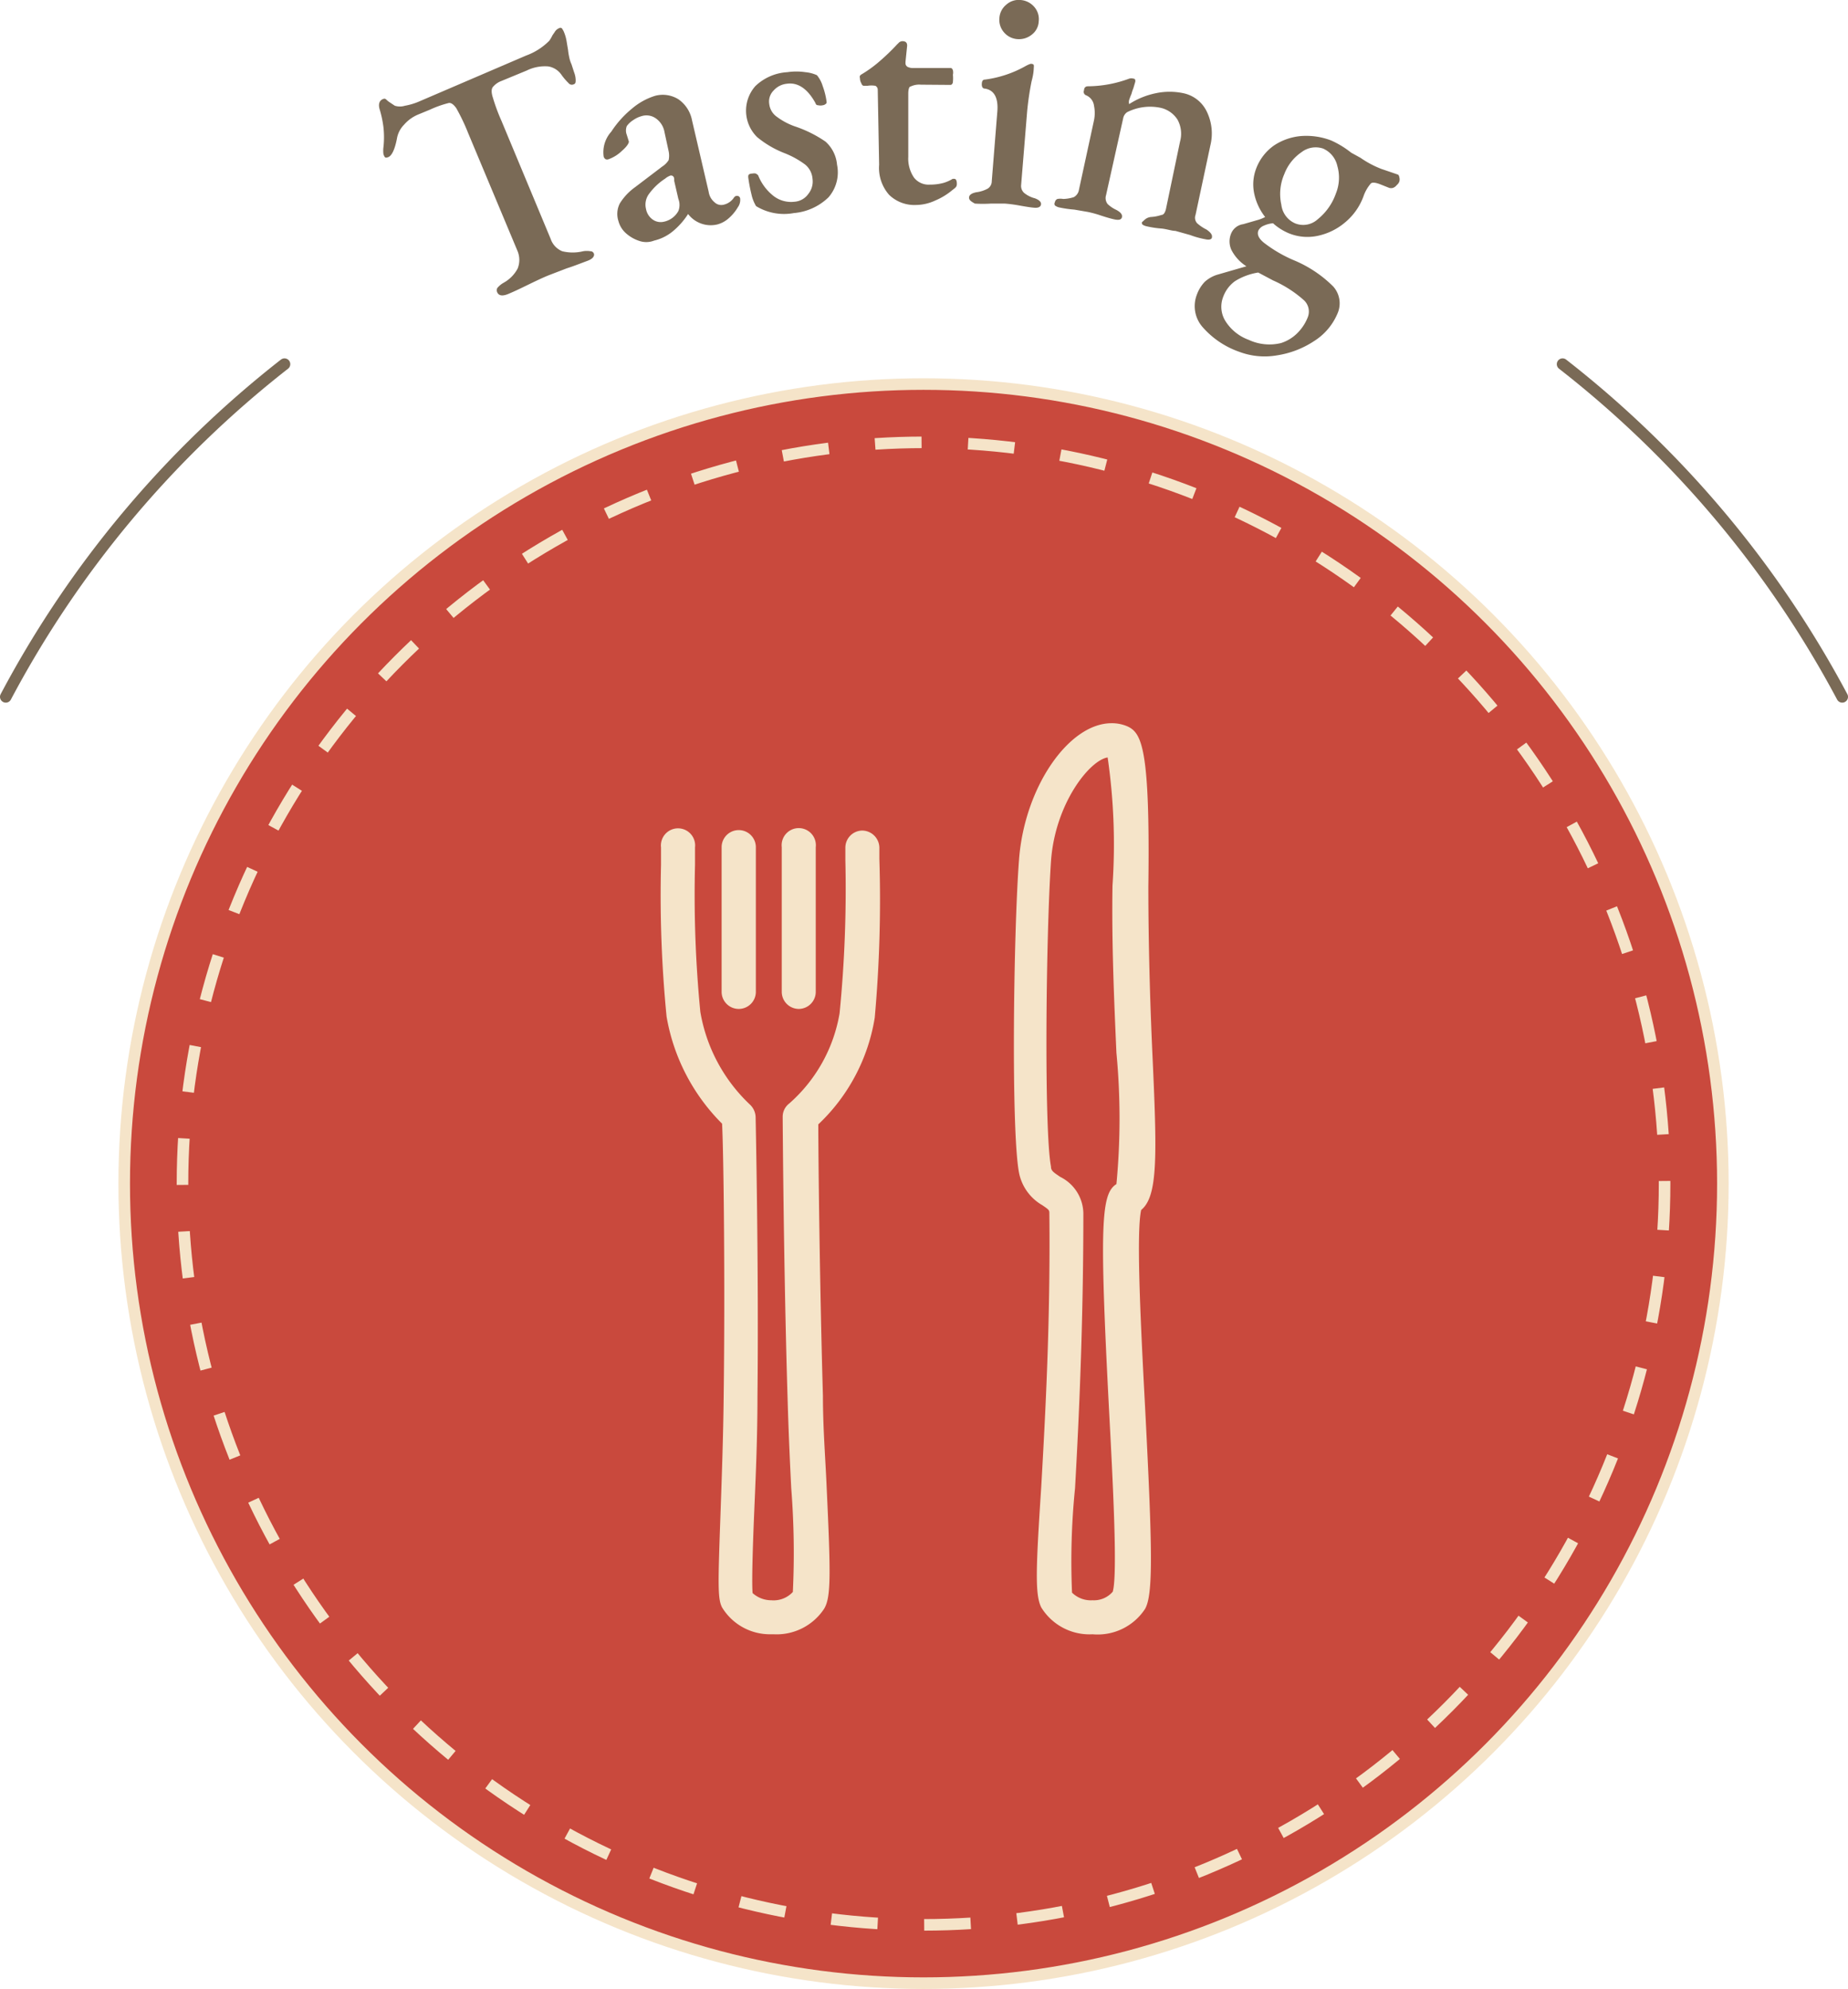 <svg xmlns="http://www.w3.org/2000/svg" width="79.9" height="85.97" viewBox="0 0 79.9 85.97">
  <title>資產 2</title>
  <g id="e18723ae-6fe9-45a0-940b-7f1b75ff5367" data-name="圖層 2">
    <g id="b99e777f-30a3-4908-8eb1-2a5f42187325" data-name="圖層 1">
      <g>
        <path d="M79.74,18.62A45.14,45.14,0,0,1,91.83,33" transform="translate(-12.18 -2.88)" style="fill: none;stroke: #7a6a56;stroke-linecap: round;stroke-miterlimit: 10;stroke-width: 0.5px"/>
        <path d="M12.43,33A45,45,0,0,1,24.48,18.62" transform="translate(-12.18 -2.88)" style="fill: none;stroke: #7a6a56;stroke-linecap: round;stroke-miterlimit: 10;stroke-width: 0.5px"/>
        <circle cx="39.93" cy="51.16" r="34.56" style="fill: #c9493d;stroke: #f5e4c9;stroke-miterlimit: 10;stroke-width: 0.5px"/>
        <g>
          <path d="M33.68,15.52a.22.22,0,0,1,0-.19,1,1,0,0,1,.26-.22,1.52,1.52,0,0,0,.62-.62,1,1,0,0,0,0-.75L32.42,8.63a8.67,8.67,0,0,0-.51-1.07c-.11-.16-.22-.24-.32-.23a4.59,4.59,0,0,0-.82.29l-.51.21a1.64,1.64,0,0,0-.61.44,1.12,1.12,0,0,0-.31.61c-.09.46-.22.73-.37.79s-.16,0-.21-.12a1.19,1.19,0,0,1,0-.32,3.91,3.91,0,0,0,0-.84,4.61,4.61,0,0,0-.17-.8c-.06-.22,0-.36.13-.42s.13,0,.26.1l.27.18a.74.74,0,0,0,.44,0,2.77,2.77,0,0,0,.58-.17l4.66-2a2.71,2.71,0,0,0,1-.64,1.9,1.9,0,0,0,.14-.24l.09-.13a.39.39,0,0,1,.19-.17.11.11,0,0,1,.12,0,.77.77,0,0,1,.1.18,1.85,1.85,0,0,1,.1.34l.07.42a2.87,2.87,0,0,0,.05.31,1.39,1.39,0,0,0,.1.31L37,6a1,1,0,0,1,.07.33c0,.11,0,.17-.1.2a.18.18,0,0,1-.21-.06,2.62,2.62,0,0,1-.3-.35.86.86,0,0,0-.58-.37,1.79,1.79,0,0,0-.93.18l-1.09.45a.88.88,0,0,0-.37.26c-.07.09-.07.24,0,.46a8.18,8.18,0,0,0,.37,1l2.13,5.11a.88.88,0,0,0,.5.53,1.9,1.9,0,0,0,.9,0,.93.93,0,0,1,.32,0c.08,0,.13.05.15.11s0,.2-.27.3-.62.24-.91.33l-.78.3c-.2.08-.48.21-.83.38s-.57.28-.9.42S33.73,15.62,33.68,15.52Z" transform="translate(-12.18 -2.88)" style="fill: #7a6a56"/>
          <path d="M39.81,13.29a1.62,1.62,0,0,1-.58-.34,1.07,1.07,0,0,1-.31-.51,1,1,0,0,1,.06-.77,2.46,2.46,0,0,1,.66-.7l1.17-.89a.88.88,0,0,0,.28-.28.92.92,0,0,0,0-.38l-.18-.83A.91.91,0,0,0,40.54,8a.7.7,0,0,0-.62-.1,1.18,1.18,0,0,0-.36.17,1,1,0,0,0-.28.26.52.52,0,0,0,0,.38l.09.29c0,.07-.08.21-.3.4a1.61,1.61,0,0,1-.57.36.17.17,0,0,1-.14,0,.21.21,0,0,1-.08-.11,1.33,1.33,0,0,1,.33-1.08,4.37,4.37,0,0,1,.9-1,2.82,2.82,0,0,1,1-.55,1.28,1.28,0,0,1,1,.15,1.43,1.43,0,0,1,.59.91l.72,3.09a.72.72,0,0,0,.25.45.42.42,0,0,0,.39.11.73.73,0,0,0,.44-.29.19.19,0,0,1,.08-.08.15.15,0,0,1,.13,0,.13.13,0,0,1,.07.09.54.54,0,0,1-.1.39,1.89,1.89,0,0,1-.4.48,1.2,1.2,0,0,1-.48.26,1.23,1.23,0,0,1-1.27-.45h0a3.2,3.2,0,0,1-.7.78,2,2,0,0,1-.77.37A.93.93,0,0,1,39.81,13.29ZM41.51,12a.71.71,0,0,0,0-.52l-.18-.78v-.07c0-.13-.09-.18-.17-.16a.77.77,0,0,0-.22.13,2.65,2.65,0,0,0-.72.69.78.78,0,0,0-.11.62.72.72,0,0,0,.32.48.6.6,0,0,0,.47.07A.93.93,0,0,0,41.51,12Z" transform="translate(-12.18 -2.88)" style="fill: #7a6a56"/>
          <path d="M44.87,11.79a1.65,1.65,0,0,1-.2-.51,6.85,6.85,0,0,1-.14-.74c0-.09,0-.15.19-.16a.29.29,0,0,1,.13,0,.31.31,0,0,1,.11.08,2.13,2.13,0,0,0,.69.91,1.24,1.24,0,0,0,.88.23.8.8,0,0,0,.6-.34.85.85,0,0,0,.18-.65A.88.88,0,0,0,47,10a3.82,3.82,0,0,0-.9-.5,4.31,4.31,0,0,1-1.18-.69,1.6,1.6,0,0,1-.08-2.21A2.18,2.18,0,0,1,46.22,6,2.64,2.64,0,0,1,47,6a1.55,1.55,0,0,1,.5.13,1.33,1.33,0,0,1,.25.47,3.17,3.17,0,0,1,.17.69.09.09,0,0,1-.05.09.22.22,0,0,1-.12.05.42.42,0,0,1-.19,0q-.1,0-.12-.09c-.34-.62-.76-.91-1.24-.84a.88.88,0,0,0-.57.29.67.67,0,0,0-.19.59.78.78,0,0,0,.29.52,2.92,2.92,0,0,0,.81.44A5.31,5.31,0,0,1,47.87,9a1.51,1.51,0,0,1,.5,1A1.64,1.64,0,0,1,48,11.41a2.45,2.45,0,0,1-1.5.68A2.32,2.32,0,0,1,44.87,11.79Z" transform="translate(-12.18 -2.88)" style="fill: #7a6a56"/>
          <path d="M50.62,11.3A1.76,1.76,0,0,1,50.19,10l-.06-3.25a.19.19,0,0,0-.1-.16,1,1,0,0,0-.35,0h-.12c-.05,0-.1,0-.14-.11a.46.46,0,0,1-.06-.23.12.12,0,0,1,0-.09.17.17,0,0,1,.06-.06,5.32,5.32,0,0,0,.8-.58,9.35,9.35,0,0,0,.7-.67.84.84,0,0,1,.1-.1.23.23,0,0,1,.18-.09c.14,0,.21.07.2.21l-.07.68V5.6a.18.18,0,0,0,.09.17.52.52,0,0,0,.25.05l1.62,0s.06,0,.09.1a.43.43,0,0,1,0,.19,1.53,1.53,0,0,1,0,.3c0,.09-.06.14-.1.14L52,6.54a.86.86,0,0,0-.45.08c-.07,0-.1.15-.1.32l0,2.72a1.46,1.46,0,0,0,.25.9.8.8,0,0,0,.68.3,2.24,2.24,0,0,0,.58-.07,1.65,1.65,0,0,0,.41-.18l.07,0c.07,0,.11.07.11.22s-.08.17-.26.32a2.91,2.91,0,0,1-.68.4,2,2,0,0,1-.82.19A1.57,1.57,0,0,1,50.62,11.3Z" transform="translate(-12.18 -2.88)" style="fill: #7a6a56"/>
          <path d="M54.08,11.41c0-.1.11-.18.31-.22a1.38,1.38,0,0,0,.5-.16.38.38,0,0,0,.17-.32l.24-3c.05-.59-.13-.94-.54-1-.1,0-.14-.09-.13-.22s.06-.17.14-.17a4.88,4.88,0,0,0,1.78-.6c.12-.06.19-.09.23-.08s.11,0,.1.12,0,.27-.1.64a12.57,12.57,0,0,0-.19,1.29l-.26,3.18a.41.41,0,0,0,.12.34,1.19,1.19,0,0,0,.47.24c.19.07.28.16.27.26s-.1.16-.27.15-.46-.06-.68-.1-.46-.07-.62-.08l-.6,0a5.43,5.43,0,0,1-.69,0C54.15,11.58,54.07,11.52,54.08,11.41Zm1.51-7.13a.82.82,0,0,1-.2-.62.81.81,0,0,1,.3-.58.8.8,0,0,1,.61-.2.86.86,0,0,1,.59.29.8.8,0,0,1,.2.63.76.76,0,0,1-.29.57.88.88,0,0,1-.64.2A.83.83,0,0,1,55.59,4.28Z" transform="translate(-12.18 -2.88)" style="fill: #7a6a56"/>
          <path d="M57.79,11.76a.13.13,0,0,1,0-.14.18.18,0,0,1,.11-.14.72.72,0,0,1,.25,0,1.6,1.6,0,0,0,.46-.08.44.44,0,0,0,.22-.32l.65-3a1.56,1.56,0,0,0,0-.63A.56.56,0,0,0,59.14,7a.16.16,0,0,1-.09-.22c0-.12.08-.17.16-.17A5.23,5.23,0,0,0,61,6.28a.33.33,0,0,1,.19,0c.07,0,.09.07.07.15l-.08.27a1.67,1.67,0,0,0-.08.24A2.81,2.81,0,0,0,61,7.2a.32.32,0,0,0,0,.18,3.37,3.37,0,0,1,1.15-.47,2.87,2.87,0,0,1,1.2,0,1.45,1.45,0,0,1,1,.78,2.16,2.16,0,0,1,.16,1.48l-.64,3a.35.35,0,0,0,.07.36,1.79,1.79,0,0,0,.4.27q.27.18.24.33c0,.1-.12.13-.29.09a3.72,3.72,0,0,1-.65-.18L63,12.86c-.15,0-.34-.07-.58-.1a4.19,4.19,0,0,1-.67-.1.51.51,0,0,1-.17-.07s-.07-.08,0-.13.14-.17.35-.2a1.76,1.76,0,0,0,.47-.09c.1,0,.17-.13.2-.3L63.2,9a1.26,1.26,0,0,0-.11-.95,1.17,1.17,0,0,0-.73-.51,2.21,2.21,0,0,0-1.45.19.42.42,0,0,0-.17.27L60,11.32a.42.42,0,0,0,.07.38,1.37,1.37,0,0,0,.37.25c.19.1.27.2.25.31s-.12.14-.29.11-.46-.12-.64-.18a4.72,4.72,0,0,0-.55-.15l-.58-.1a4.86,4.86,0,0,1-.68-.1A.49.49,0,0,1,57.79,11.76Z" transform="translate(-12.18 -2.88)" style="fill: #7a6a56"/>
          <path d="M72.68,10.54a.31.31,0,0,1,0,.19.36.36,0,0,1-.11.15.36.36,0,0,1-.16.12.3.3,0,0,1-.17,0l-.35-.14c-.22-.09-.37-.11-.44-.05a1.7,1.7,0,0,0-.32.56,2.64,2.64,0,0,1-.79,1.12,2.69,2.69,0,0,1-1.17.58,2.12,2.12,0,0,1-1.25-.1,2.41,2.41,0,0,1-.7-.44,1.23,1.23,0,0,0-.41.11.44.44,0,0,0-.22.2c-.07.16,0,.35.26.55a5.86,5.86,0,0,0,1.25.73,5.27,5.27,0,0,1,1.72,1.14A1.09,1.09,0,0,1,70,16.45a2.59,2.59,0,0,1-1,1.17,4,4,0,0,1-1.61.62,3.11,3.11,0,0,1-1.62-.15A3.74,3.74,0,0,1,64.16,17a1.37,1.37,0,0,1-.23-1.39,1.57,1.57,0,0,1,.34-.55,1.45,1.45,0,0,1,.52-.3l1.28-.37a1.82,1.82,0,0,1-.65-.71.88.88,0,0,1,0-.73.66.66,0,0,1,.51-.38l.59-.17a1.68,1.68,0,0,0,.36-.14,2.45,2.45,0,0,1-.47-1,1.92,1.92,0,0,1,.08-1.09,2.14,2.14,0,0,1,.77-1,2.49,2.49,0,0,1,1.18-.41,3,3,0,0,1,1.29.19,4,4,0,0,1,.87.53L71,9.7a4.29,4.29,0,0,0,.9.48l.44.15.29.1A.18.18,0,0,1,72.68,10.54Zm-4.12,5.32A5.08,5.08,0,0,0,67.22,15l-.64-.34a2.69,2.69,0,0,0-1,.37,1.44,1.44,0,0,0-.51.67,1.17,1.17,0,0,0,.1,1.07,2,2,0,0,0,1,.8,2.12,2.12,0,0,0,1.39.14,1.74,1.74,0,0,0,.69-.41,2,2,0,0,0,.47-.7A.67.67,0,0,0,68.56,15.86Zm.59-3.5a2.48,2.48,0,0,0,.79-1.12A1.82,1.82,0,0,0,70,10.05a1.07,1.07,0,0,0-.62-.75,1,1,0,0,0-.93.16,2,2,0,0,0-.74.94,2.15,2.15,0,0,0-.13,1.33,1,1,0,0,0,.61.81A.93.93,0,0,0,69.15,12.36Z" transform="translate(-12.18 -2.88)" style="fill: #7a6a56"/>
        </g>
        <circle cx="39.93" cy="51.16" r="32.04" style="fill: none;stroke: #f5e4c9;stroke-miterlimit: 10;stroke-width: 0.5px;stroke-dasharray: 2.012,2.012"/>
        <g>
          <path d="M59.42,73.52a2.45,2.45,0,0,1-2.22-1.16c-.28-.56-.23-1.7,0-5.23.17-3,.4-7.08.35-11.79,0-.15,0-.16-.31-.37a2.08,2.08,0,0,1-1-1.39c-.35-1.8-.24-10.44,0-13.56s2.15-5.88,4-5.88a1.7,1.7,0,0,1,.67.13c.63.28,1,.91.92,6.92,0,2.41.07,4.91.17,7.13.21,4.53.25,6.26-.48,6.86-.23,1,0,5.33.17,8.55.32,6.17.35,8.06,0,8.69A2.45,2.45,0,0,1,59.42,73.52Zm-.89-1.8a1.16,1.16,0,0,0,.89.33,1.07,1.07,0,0,0,.87-.37c.22-.72,0-4.85-.16-7.87-.42-8.06-.34-9.33.32-9.75a30,30,0,0,0,0-5.67c-.1-2.24-.21-4.77-.17-7.23a26.08,26.08,0,0,0-.21-5.54c-.78.12-2.28,2-2.45,4.5-.22,3.3-.3,11.6,0,13.18,0,.19.11.25.4.45a1.79,1.79,0,0,1,1,1.58c0,4.75-.19,8.87-.36,11.88A31.46,31.46,0,0,0,58.53,71.72Z" transform="translate(-12.18 -2.88)" style="fill: #f5e4c9"/>
          <g>
            <path d="M45.63,73.52h-.14a2.42,2.42,0,0,1-2.09-1.16c-.19-.37-.18-.93-.07-4,.05-1.46.12-3.27.14-5.22.06-4.78,0-10.34-.07-11.69A8.59,8.59,0,0,1,41,46.82a53.72,53.72,0,0,1-.24-6.56v-.75a.74.74,0,1,1,1.47,0v.75a51.94,51.94,0,0,0,.23,6.36,7.15,7.15,0,0,0,2.14,4,.78.78,0,0,1,.25.54c0,.07.14,6.57.08,12.05,0,2-.09,3.79-.15,5.25s-.1,2.89-.06,3.28a1.21,1.21,0,0,0,.81.31,1.13,1.13,0,0,0,.93-.36,35.54,35.54,0,0,0-.07-4.48c-.06-1.19-.12-2.54-.16-3.95-.17-5.58-.21-12-.21-12.1a.72.72,0,0,1,.28-.58,6.67,6.67,0,0,0,2.18-3.9,54.58,54.58,0,0,0,.25-6.62v-.53a.74.74,0,0,1,.73-.75h0a.75.75,0,0,1,.74.75V40A56.89,56.89,0,0,1,50,46.87a8.11,8.11,0,0,1-2.44,4.61c0,1.4.06,6.9.2,11.73,0,1.4.11,2.74.16,3.93.18,3.84.19,4.79-.11,5.28A2.46,2.46,0,0,1,45.63,73.52Z" transform="translate(-12.18 -2.88)" style="fill: #f5e4c9"/>
            <path d="M44.12,46.49a.74.74,0,0,1-.74-.74V39.5a.74.74,0,1,1,1.48,0v6.25A.74.74,0,0,1,44.12,46.49Z" transform="translate(-12.18 -2.88)" style="fill: #f5e4c9"/>
            <path d="M46.71,46.49a.74.74,0,0,1-.73-.74V39.5a.74.74,0,1,1,1.47,0v6.25A.74.74,0,0,1,46.71,46.49Z" transform="translate(-12.18 -2.88)" style="fill: #f5e4c9"/>
          </g>
        </g>
      </g>
    </g>
  </g>
</svg>

